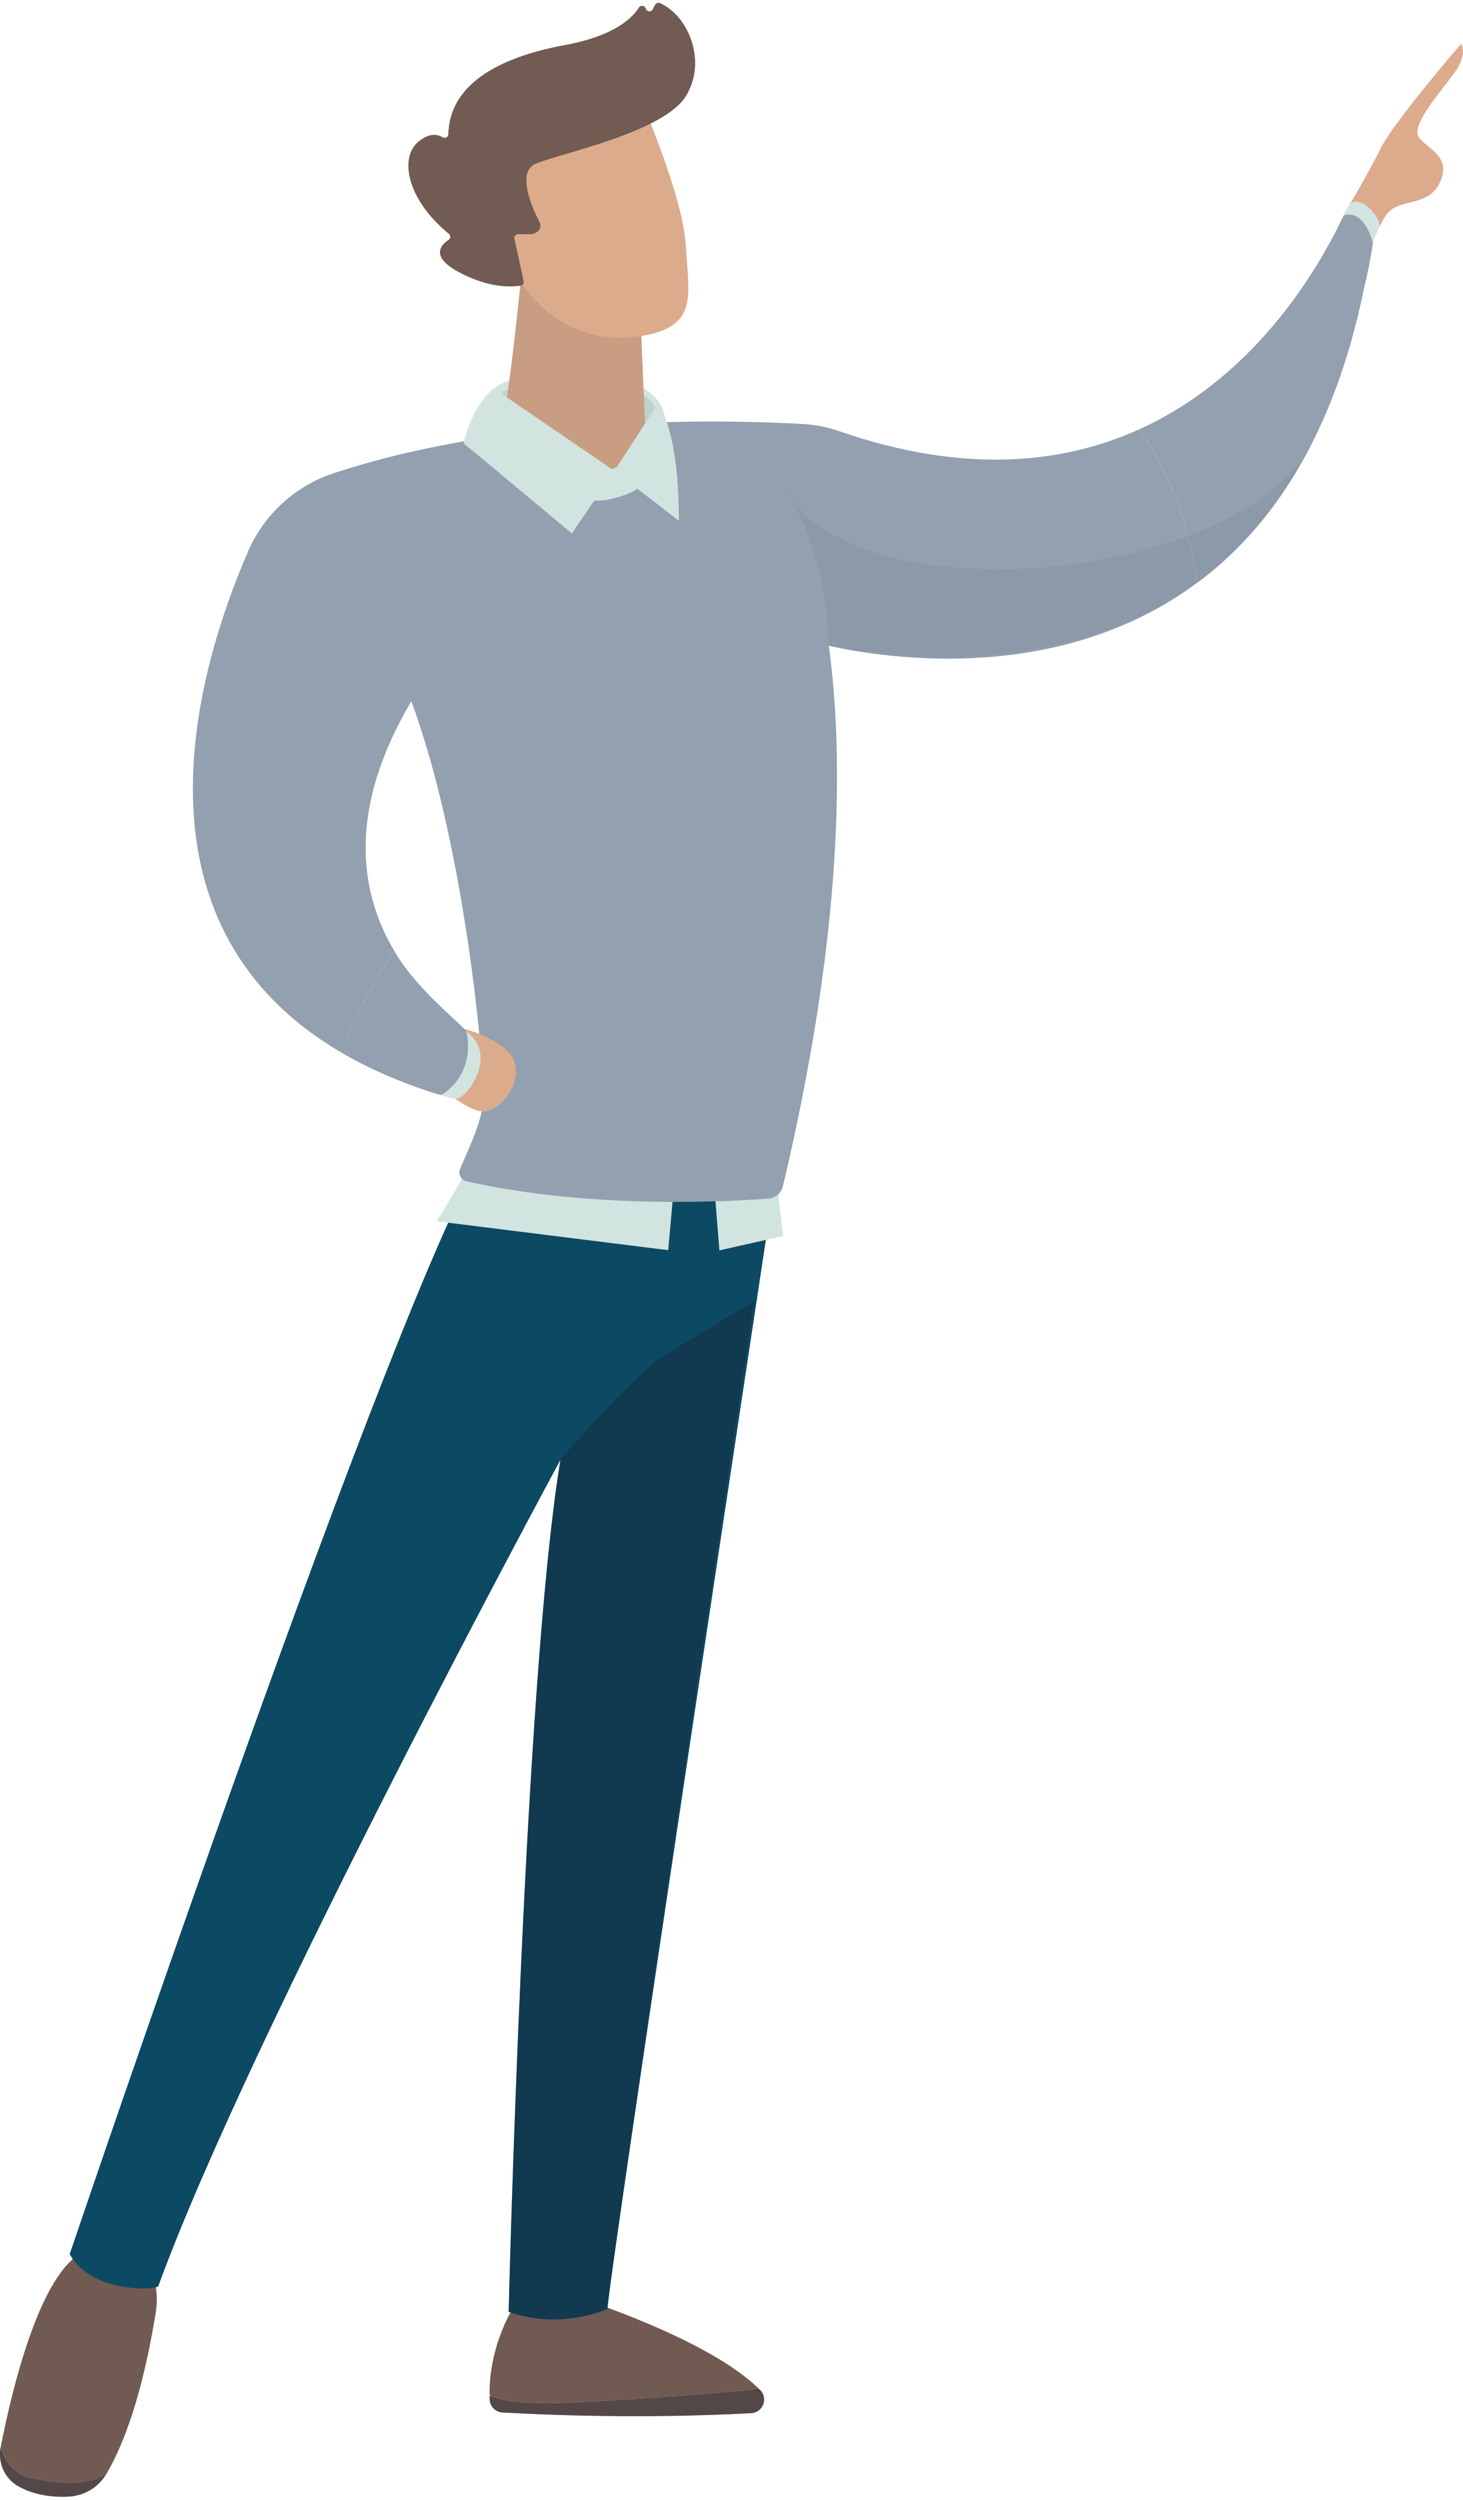 <?xml version="1.0" encoding="UTF-8"?><svg xmlns="http://www.w3.org/2000/svg" xmlns:xlink="http://www.w3.org/1999/xlink" id="a628305d525155" viewBox="0 0 332.81 567.04" aria-hidden="true" width="332px" height="567px"><defs><linearGradient class="cerosgradient" data-cerosgradient="true" id="CerosGradient_idbfe1040ed" gradientUnits="userSpaceOnUse" x1="50%" y1="100%" x2="50%" y2="0%"><stop offset="0%" stop-color="#d1d1d1"/><stop offset="100%" stop-color="#d1d1d1"/></linearGradient><style>.c-628305d525155{fill:url(#b628305d525155);}.d-628305d525155{opacity:.05;}.d-628305d525155,.e-628305d525155,.f-628305d525155,.g-628305d525155,.h-628305d525155,.i-628305d525155{fill:#192232;}.e-628305d525155{opacity:.1;}.j-628305d525155{fill:#92a0af;}.k-628305d525155{fill:#8f6e5c;}.l-628305d525155{fill:#d2e4e0;}.m-628305d525155{fill:#dcab8b;}.n-628305d525155{fill:#0c4963;}.o-628305d525155,.h-628305d525155{opacity:.25;}.g-628305d525155{opacity:.5;}.i-628305d525155{opacity:.4;}</style><linearGradient id="b628305d525155" x1="-7828.77" y1="33.09" x2="-7881.27" y2="73.25" gradientTransform="translate(7970.39)" gradientUnits="userSpaceOnUse"><stop offset="0" stop-color="#f7b2b6"/><stop offset="1" stop-color="#f3878b"/></linearGradient></defs><g><path class="l-628305d525155" d="M105.48,100.11l6.83-12.47c8.13-5.98,36.07-5.67,38.78,5.78,2.96,12.51,.5,20.42-11.36,23.23-11.09,2.63-31.14-13.42-34.25-16.55Z"/><path class="e-628305d525155" d="M105.46,103.13l6.83-12.47c4.16-7.31,34.82-8.27,37.53,3.18,2.96,12.51,1.75,23.02-10.11,25.83-11.09,2.63-31.14-13.42-34.25-16.55Z"/></g><g><g><g><path class="k-628305d525155" d="M7.87,562.99c-4.69-.84-6.81-3.99-7.7-7.35l-.02,.09c-.69,3.55,.91,7.23,4.1,8.97,3.86,2.11,8.09,2.47,11.36,2.3,3.52-.19,6.75-2.07,8.52-5.08l.03-.05c-3.53,2.26-8.49,2.52-16.3,1.11Z"/><path class="k-628305d525155" d="M29.97,510.71h-7.85c-11.96-.32-19.48,32.3-21.94,44.93,.89,3.36,3.01,6.51,7.7,7.35,7.82,1.41,12.77,1.14,16.3-1.11,6.46-10.99,9.67-27.09,11.21-36.49,1.75-10.69-5.42-14.68-5.42-14.68Z"/><path class="h-628305d525155" d="M29.97,510.71h-7.85c-11.96-.32-19.48,32.3-21.94,44.93,.89,3.36,3.01,6.51,7.7,7.35,7.82,1.41,12.77,1.14,16.3-1.11,6.46-10.99,9.67-27.09,11.21-36.49,1.75-10.69-5.42-14.68-5.42-14.68Z"/><path class="g-628305d525155" d="M7.87,562.99c-4.69-.84-6.81-3.99-7.7-7.35l-.02,.09c-.69,3.55,.91,7.23,4.1,8.97,3.86,2.11,8.09,2.47,11.36,2.3,3.52-.19,6.75-2.07,8.52-5.08l.03-.05c-3.53,2.26-8.49,2.52-16.3,1.11Z"/></g><g><path class="k-628305d525155" d="M173.12,542.98c-.19-.24-.48-.37-.79-.35-10.9,.94-29.37,2.43-43.97,3.07-8.91,.39-14.04-.48-16.99-1.66,0,.33,.01,.65,.03,.94,.07,1.56,1.34,2.81,2.91,2.89,26.29,1.47,47.53,.66,56.59,.15,2.5-.14,3.8-3.03,2.26-5l-.04-.05Z"/><path class="k-628305d525155" d="M128.36,545.7c14.03-.62,31.62-2.01,42.64-2.95,.77-.07,2.65,.79,2.11,.23-11.41-11.88-42.68-21.7-44.65-22.23-.08-.02-.14-.03-.22-.03h-8.94c-.3,0-.6,.16-.77,.41-6.05,8.92-7.15,17.39-7.17,22.29,0,.38,.23,.72,.59,.84,3.03,1.07,8.06,1.81,16.41,1.44Z"/><path class="g-628305d525155" d="M173.12,542.98c-.19-.24-.48-.37-.79-.35-10.9,.94-29.37,2.43-43.97,3.07-8.91,.39-14.04-.48-16.99-1.66,0,.33,.01,.65,.03,.94,.07,1.56,1.34,2.81,2.91,2.89,26.29,1.47,47.53,.66,56.59,.15,2.5-.14,3.8-3.03,2.26-5l-.04-.05Z"/><path class="h-628305d525155" d="M128.36,545.7c14.03-.62,31.62-2.01,42.64-2.95,.77-.07,2.65,.79,2.11,.23-11.41-11.88-42.68-21.7-44.65-22.23-.08-.02-.14-.03-.22-.03h-8.94c-.3,0-.6,.16-.77,.41-6.05,8.92-7.15,17.39-7.17,22.29,0,.38,.23,.72,.59,.84,3.03,1.07,8.06,1.81,16.41,1.44Z"/></g><path class="n-628305d525155" d="M176.55,265.86s-38.98,257.14-38.34,258.48c0,0-10.77,4.89-22.5,.62,0,0,3.52-143.75,11.78-193.68,0,0-70.38,129.92-91.5,187.92-1.98,1.05-15.47,1.05-20.14-7.32,0,0,75.48-223.04,94.59-250.95l66.1,4.92Z"/><path class="i-628305d525155" d="M171.47,295.23s-33.9,227.77-33.26,229.11c0,0-10.77,4.89-22.5,.62,0,0,3.52-143.75,11.78-193.68,0,0,13.92-16.33,22.61-23.1l21.37-12.95Z"/></g><polygon class="l-628305d525155" points="153.39 268.13 152.01 283.59 99.36 277.02 106.73 264.75 153.39 268.13"/><polygon class="l-628305d525155" points="162.41 268.17 163.65 283.64 178.18 280.35 176.86 269.63 162.41 268.17"/></g><g><path class="m-628305d525155" d="M306.33,47.03s4.86-8.15,7.84-14.12c2.98-5.97,18.22-23.64,18.22-23.64,0,0,1.64,2.28-1.57,6.68-3.2,4.4-10.15,12.13-7.97,14.74,2.17,2.62,7.56,4.48,4.61,10.32-2.95,5.84-9.78,2.98-12.47,7.71-2.68,4.72-5.4,9.85-5.4,9.85l-3.27-11.54Z"/><path class="j-628305d525155" d="M312.15,48.57c-1.96-2.9-5.37-2.64-6.18-.9-4.85,10.45-19.1,36.76-46.86,49.3,4,5.31,10.43,16.34,13.24,34.89,16.67-12.41,31.07-33.13,37.98-67.12,0,0,3.43-13.81,1.82-16.17Z"/><path class="j-628305d525155" d="M272.34,131.86c-2.8-18.55-9.24-29.59-13.24-34.89-17.25,7.79-39.68,10.28-68.24,.38-2.63-.91-5.38-1.45-8.16-1.61-15.21-.89-65.32-2.52-106.78,11.18-8.73,2.88-15.8,9.33-19.44,17.69-11.22,25.74-29.38,84.36,21.04,113.96,3.87-9.62,8.34-17.35,12.17-23.03-8.12-13.69-10.52-32.4,3.88-56.76,10.51,28.37,15.43,69.76,16.46,88.07,.34,6.03-2.73,12.05-5.1,17.62l-.26,.61c-.51,1.19,.19,2.56,1.46,2.85,28.38,6.38,59.91,4.64,68.73,3.91,1.57-.13,2.88-1.26,3.24-2.78,13.8-58.15,13.83-97.82,10.45-122.9,12.91,2.89,52.39,9.04,83.78-14.32Z"/><path class="d-628305d525155" d="M298.59,99.84c-15.54,31.34-103.4,40.89-120.55,10.21,6.91,9.76,9.96,22.12,10.53,36.14,12.91,2.89,81.3,13.43,110.02-46.34Z"/><path class="m-628305d525155" d="M96.2,240.57c0-3.76,3.17-7.62,6.92-7.62s12.04,3.59,13.6,7.01c2.55,5.57-3.05,12.1-6.8,12.1s-13.72-7.73-13.72-11.49Z"/><path class="j-628305d525155" d="M104.82,232.48c-5.33-4.94-11.16-10.22-15.14-16.93-3.82,5.68-8.29,13.41-12.17,23.03,6.2,3.64,13.44,6.84,21.85,9.49,6.52,2.05,13.96-7.71,5.46-15.59Z"/><path class="l-628305d525155" d="M106.09,233.8s2.55,9.24-5.67,14.49c0,0,1.33,.77,3.34,.84s6.77-6.18,5.28-11.34c-.64-2.23-2.95-3.98-2.95-3.98Z"/><path class="l-628305d525155" d="M305.64,48.36s4.22-2.11,6.67,6.1c0,0,.98-2.4,1.4-3.45,.74-1.86-3.8-7.09-6.21-5.6-1.04,.64-1.86,2.95-1.86,2.95Z"/></g><g><path class="l-628305d525155" d="M105.48,100.11l6.83-12.47c22.2,20.95,18.97,10.04,34.08,8.53,1.49,8.58,4.46,13.81-7.4,16.62-11.09,2.63-30.4-9.55-33.51-12.68Z"/><g><path class="m-628305d525155" d="M118.58,61.86s-2.87,30.36-5.4,39.34c-.38,1.36,.21,2.8,1.45,3.51,4.29,2.45,14.58,6.45,28.66-.45,2.28-1.12,3.65-3.49,3.55-6.01l-1.24-29.34-27.01-7.05Z"/><path class="c-628305d525155" d="M121.55,54.6s-3.5-13.48-9.54-9.7c-6.04,3.78,3.14,15.1,7.99,15.6l1.55-5.91Z"/><path class="e-628305d525155" d="M118.58,61.86s-2.87,30.36-5.4,39.34c-.38,1.36,.21,2.8,1.45,3.51,4.29,2.45,14.58,6.45,28.66-.45,2.28-1.12,3.65-3.49,3.55-6.01l-1.24-29.34-27.01-7.05Z"/><path class="m-628305d525155" d="M146.21,23.03s9.18,21.1,9.8,32.17c.62,11.07,3,18.26-9.8,20.49-12.8,2.23-23.59-4.15-29.43-15.18,0,0-9.15-17-7.1-23.96,2.05-6.96,36.53-13.52,36.53-13.52Z"/><g><path class="k-628305d525155" d="M121.15,52.57l.73-.32c.93-.41,1.32-1.51,.86-2.41-1.81-3.49-5.32-11.48-.78-13.35,5.86-2.4,29.07-7.14,34.08-15.37,4.81-7.92,.55-18.13-5.86-21.04-.43-.19-.93-.04-1.15,.38l-.53,1.01c-.37,.69-1.39,.59-1.6-.16h0c-.21-.72-1.17-.86-1.57-.22-1.54,2.46-5.7,6.46-16.81,8.51-15.79,2.91-26.24,9.31-26.5,20.22-.02,.69-.75,1.08-1.35,.72-1.17-.71-3.03-1.04-5.53,1.05-4.34,3.65-2.56,13.11,6.95,20.89,.45,.37,.45,1.07-.04,1.39-1.72,1.12-4.29,3.79,2.36,7.35,6.89,3.68,12.03,3.38,14.01,3.05,.49-.08,.81-.56,.7-1.05l-2.11-9.59c-.12-.54,.29-1.06,.85-1.06h3.29Z"/><path class="k-628305d525155" d="M121.96,36.49c5.86-2.4,29.07-7.14,34.08-15.37,4.81-7.92,.55-18.13-5.86-21.04-.43-.19-.93-.04-1.15,.38l-.53,1.01c-.37,.69-1.39,.59-1.6-.16h0c-.21-.72-1.17-.86-1.57-.22-1.54,2.46-5.7,6.46-16.81,8.51-15.79,2.91-26.24,9.31-26.5,20.22-.02,.69,15.4,8.55,19.95,6.68Z"/></g><g class="o-628305d525155"><path class="f-628305d525155" d="M121.15,52.57l.73-.32c.93-.41,1.32-1.51,.86-2.41-1.81-3.49-5.32-11.48-.78-13.35,5.86-2.4,29.07-7.14,34.08-15.37,4.81-7.92,.55-18.13-5.86-21.04-.43-.19-.93-.04-1.15,.38l-.53,1.01c-.37,.69-1.39,.59-1.6-.16h0c-.21-.72-1.17-.86-1.57-.22-1.54,2.46-5.7,6.46-16.81,8.51-15.79,2.91-26.24,9.31-26.5,20.22-.02,.69-.75,1.08-1.35,.72-1.17-.71-3.03-1.04-5.53,1.05-4.34,3.65-2.56,13.11,6.95,20.89,.45,.37,.45,1.07-.04,1.39-1.72,1.12-4.29,3.79,2.36,7.35,6.89,3.68,12.03,3.38,14.01,3.05,.49-.08,.81-.56,.7-1.05l-2.11-9.59c-.12-.54,.29-1.06,.85-1.06h3.29Z"/><path class="f-628305d525155" d="M121.96,36.49c5.86-2.4,29.07-7.14,34.08-15.37,4.81-7.92,.55-18.13-5.86-21.04-.43-.19-.93-.04-1.15,.38l-.53,1.01c-.37,.69-1.39,.59-1.6-.16h0c-.21-.72-1.17-.86-1.57-.22-1.54,2.46-5.7,6.46-16.81,8.51-15.79,2.91-26.24,9.31-26.5,20.22-.02,.69,15.4,8.55,19.95,6.68Z"/></g></g><path class="l-628305d525155" d="M139.77,106.4l-9.68,14.22-24.61-20.51c1.27-5.24,3.42-9.54,6.83-12.47l27.47,18.76Z"/><path class="l-628305d525155" d="M154.44,117.76l-14.67-11.36,10.06-15.58c3.52,6.68,4.57,16.23,4.61,26.94Z"/></g></svg>